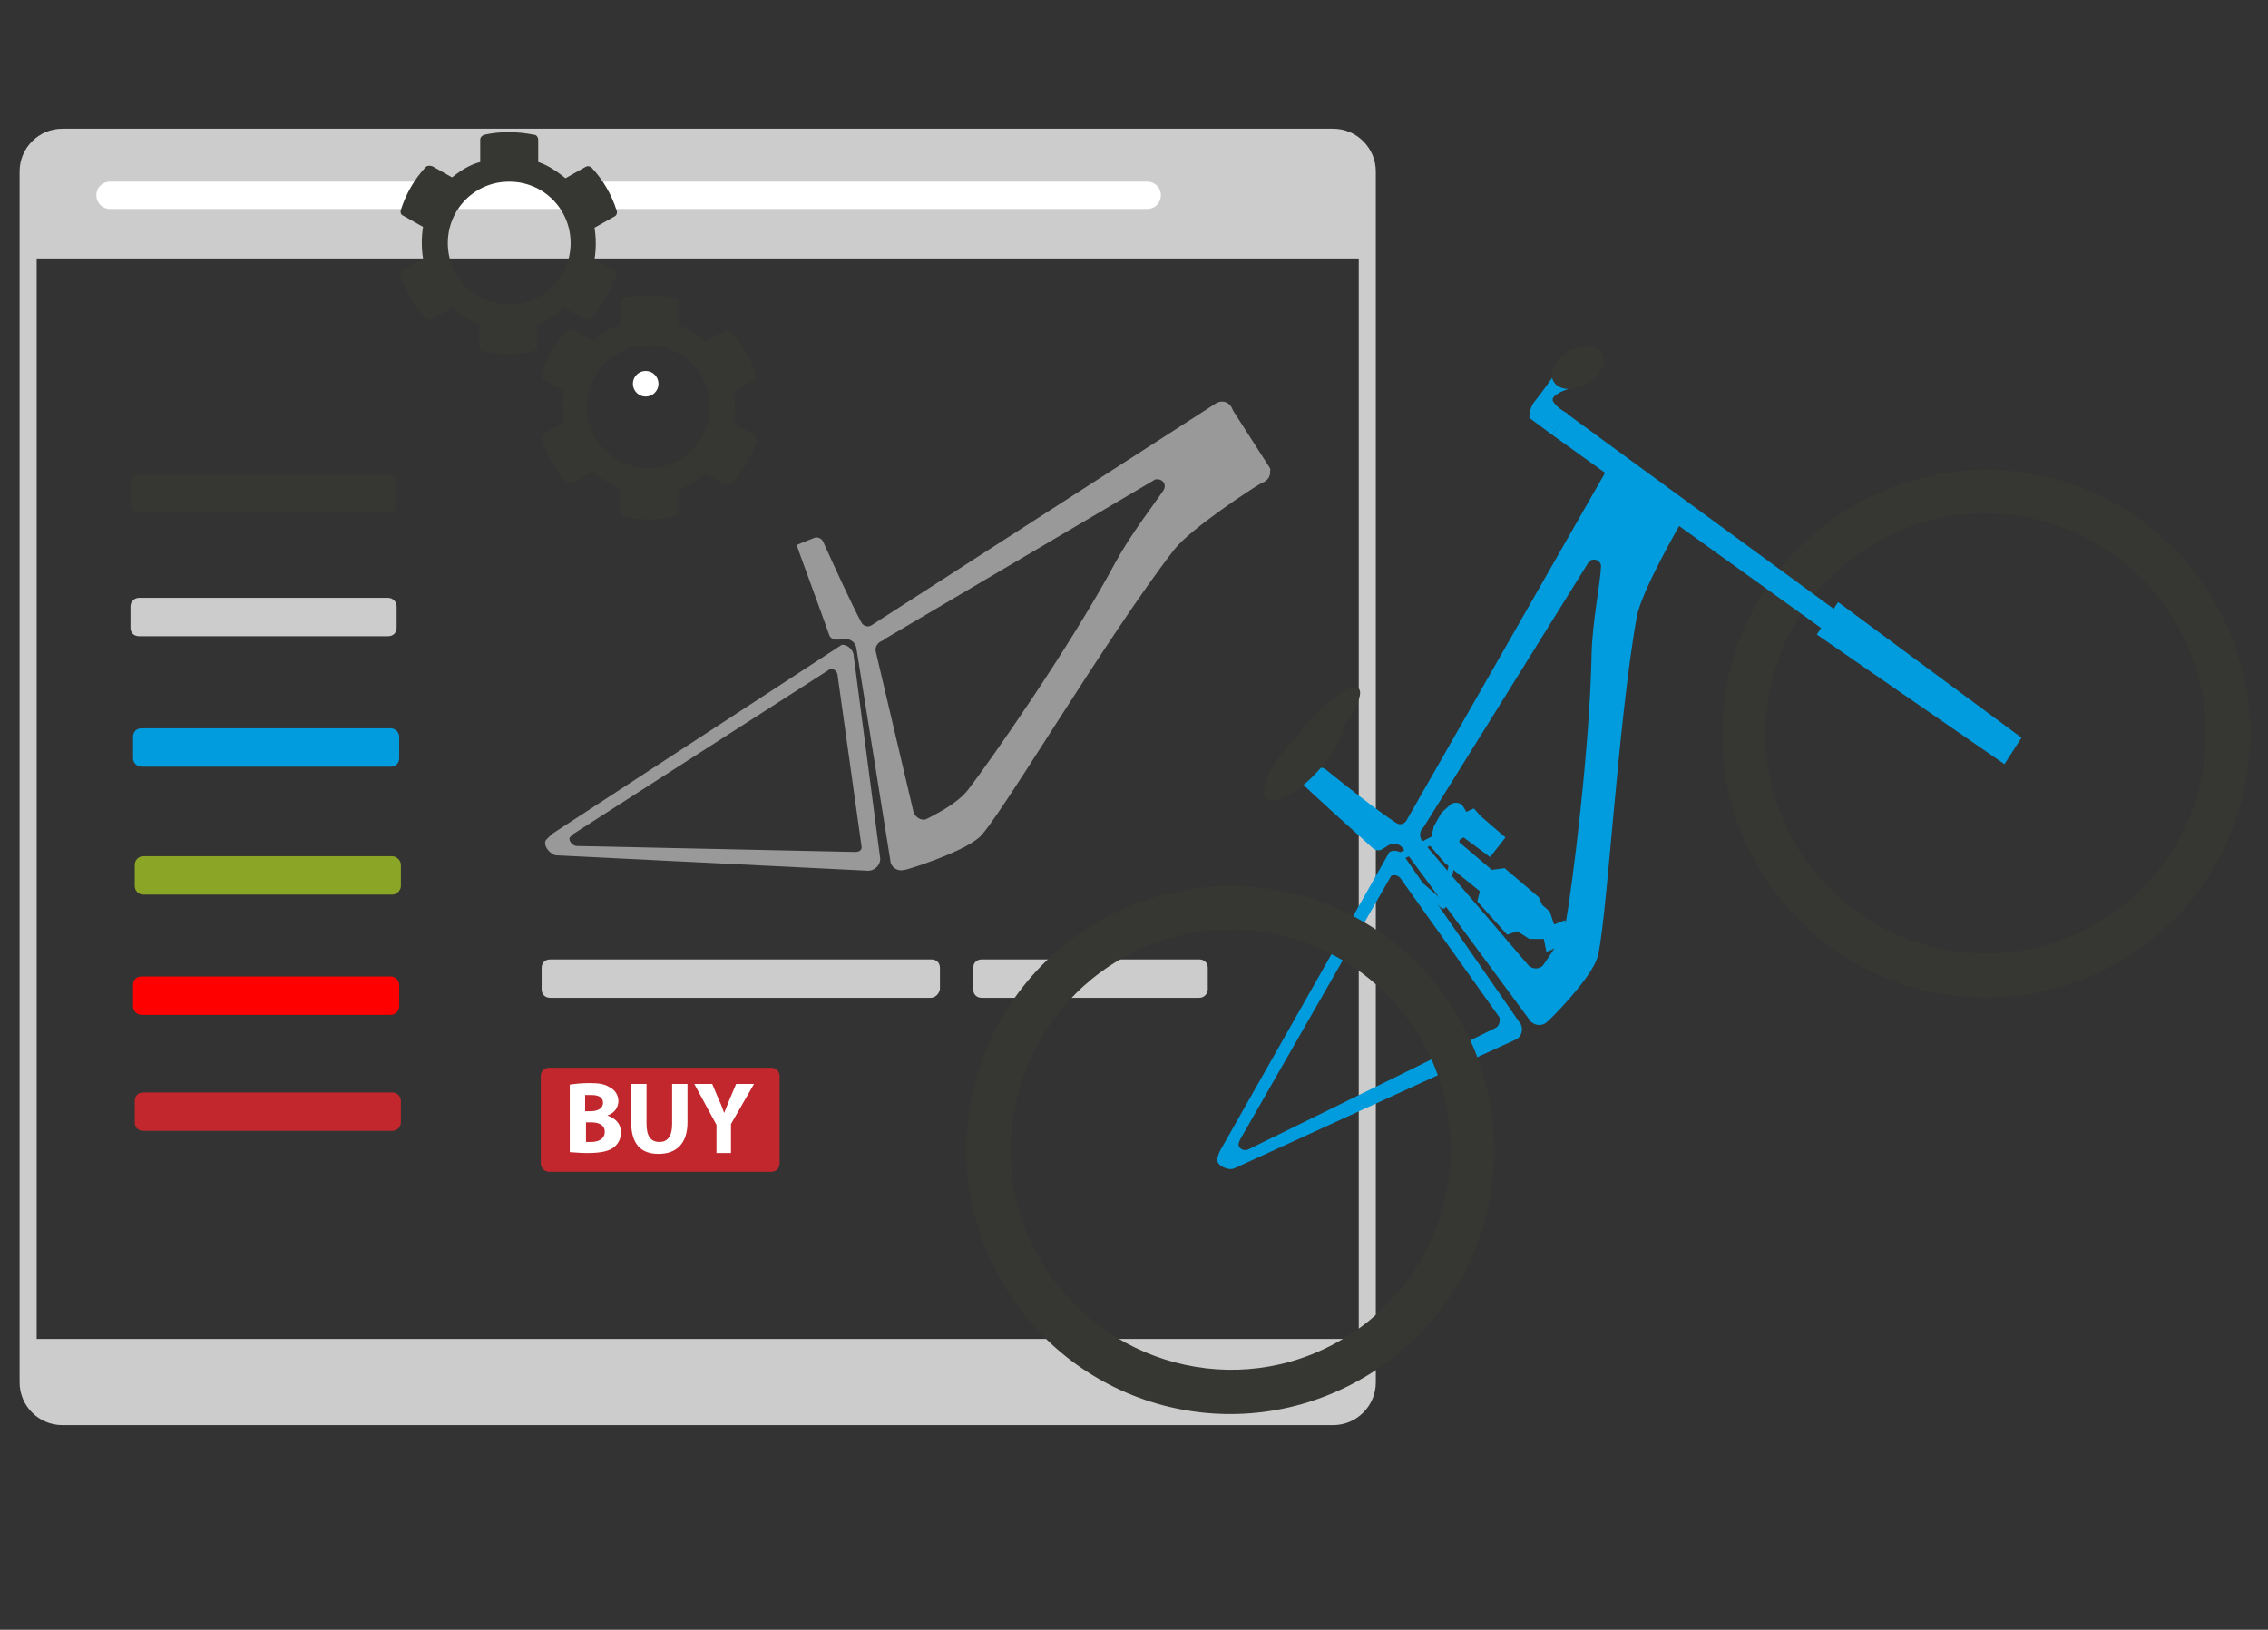 <?xml version="1.0" encoding="utf-8"?>
<!-- Generator: Adobe Illustrator 24.3.0, SVG Export Plug-In . SVG Version: 6.00 Build 0)  -->
<svg version="1.1" id="Ebene_1" xmlns="http://www.w3.org/2000/svg" xmlns:xlink="http://www.w3.org/1999/xlink" x="0px" y="0px"
	 viewBox="0 0 265.9 191.1" style="enable-background:new 0 0 265.9 191.1;" xml:space="preserve">
<rect x="0" y="0" width="265.9" height="191.1" fill="#333333" stroke="none"/>
<style type="text/css">
	.st0{fill:none;stroke:#CCCCCC;stroke-width:2;stroke-miterlimit:10;}
	.st1{fill:#CCCCCC;}
	.st2{fill:#FFFFFF;}
	.st3{fill:#999999;}
	.st4{fill:#009CDD;}
	.st5{fill:#8BA527;}
	.st6{fill:#FF0000;}
	.st7{fill:#C1272D;}
	.st8{fill:#363732;}
</style>
<path class="st0" d="M156.3,166.1H7.3c-2.2,0-4-1.8-4-4v-142c0-2.2,1.8-4,4-4h149c2.2,0,4,1.8,4,4v142
	C160.3,164.3,158.5,166.1,156.3,166.1z"/>
<path class="st1" d="M160.3,30.3H3.3V20.1c0-2.2,1.8-4,4-4h149c2.2,0,4,1.8,4,4V30.3z"/>
<path class="st2" d="M134.5,24.5H12.9c-0.9,0-1.6-0.7-1.6-1.6v0c0-0.9,0.7-1.6,1.6-1.6h121.6c0.9,0,1.6,0.7,1.6,1.6v0
	C136.1,23.8,135.4,24.5,134.5,24.5z"/>
<path class="st1" d="M3.3,157h157v5.2c0,2.2-1.8,4-4,4H7.3c-2.2,0-4-1.8-4-4V157z"/>
<circle class="st2" cx="75.7" cy="45" r="1.5"/>
<path class="st3" d="M100.1,77c0-0.7-0.6-1.4-1.4-1.4l-34,22.2c0,0-0.5,0.5-0.7,0.7c-0.4,0.7,0.6,1.8,1.3,1.8l36.5,1.8
	c0.7,0,1.4-0.6,1.4-1.4L100.1,77z M100.3,99.9l-32.7-0.7c-0.4,0-1-0.6-0.8-1c0.1-0.1,0.4-0.4,0.4-0.4l30.2-19.4
	c0.4,0,0.8,0.4,0.8,0.8l2.8,20C101.1,99.6,100.8,99.9,100.3,99.9z"/>
<path class="st3" d="M148.9,54.9l-4.3-6.7c0-0.1-0.1-0.1-0.1-0.2c-0.2-0.6-0.8-1-1.4-0.9c-0.1,0-0.3,0.1-0.4,0.1l-40.5,26.1
	c-0.4,0.3-1,0.1-1.2-0.3c-1.1-2-3.6-7.5-4.5-9.5c-0.2-0.4-0.7-0.6-1.1-0.4c-0.8,0.3-2,0.8-2,0.8c0,0.1,3,8.2,3.8,10.5
	c0.1,0.4,0.5,0.6,0.8,0.6c0.3,0,0.6,0,1-0.1c0.7,0,1.3,0.4,1.4,1.1l4,25c0,0,0,0.1,0,0.1c0.2,0.7,0.9,1.1,1.6,0.9c0,0,0,0,0.1,0
	c0.5-0.1,6.6-2,8.7-3.8c2.2-1.9,14.9-23.5,22.9-33.8c2-2.5,9.2-7.2,10.1-7.7c0.1,0,0.1-0.1,0.2-0.1c0.6-0.2,1-0.8,0.9-1.4
	C149,55.1,148.9,55,148.9,54.9z M130.8,65.9c-5.3,9.9-14.9,23.6-17.3,26.7c-1.4,1.8-4.3,3.1-4.8,3.4c0,0-0.1,0-0.2,0.1
	c-0.6,0.1-1.2-0.3-1.4-0.9l-4.4-18.7c-0.2-0.6,0.2-1.2,0.8-1.4c0.1,0,0.1,0,0.1-0.1l31.7-18.7c0.1-0.1,0.2-0.1,0.4-0.1c0,0,0,0,0,0
	c0.7,0,1.1,0.7,0.7,1.3C135.4,59,132.6,62.6,130.8,65.9z"/>
<path class="st4" d="M168.9,106.4c0.2,0.2,0.4,0.2,0.6,0l1.9-9.2c0,0,0-0.2,0-0.3c-0.1-0.2-0.5-0.3-0.7-0.2l-7.7,3.8
	c-0.2,0.2-0.2,0.4,0,0.6L168.9,106.4z M164.2,100.9l6-3c0.1-0.1,0.4,0,0.4,0.1c0,0.1,0,0.2,0,0.2l-1.6,6.9c-0.1,0.1-0.3,0.1-0.4,0
	l-4.5-3.9C164,101.1,164.1,101,164.2,100.9z"/>
<path class="st5" d="M46,104.9H16.8c-0.6,0-1-0.5-1-1v-2.5c0-0.5,0.4-1,1-1H46c0.5,0,1,0.5,1,1v2.5C47,104.4,46.5,104.9,46,104.9z"
	/>
<path class="st6" d="M45.8,119H16.6c-0.5,0-1-0.4-1-1v-2.5c0-0.6,0.4-1,1-1h29.2c0.5,0,1,0.4,1,1v2.5C46.8,118.5,46.4,119,45.8,119z
	"/>
<path class="st7" d="M46,132.6H16.8c-0.6,0-1-0.4-1-1v-2.5c0-0.6,0.4-1,1-1H46c0.5,0,1,0.4,1,1v2.5C47,132.2,46.5,132.6,46,132.6z"
	/>
<path class="st4" d="M45.8,89.9H16.6c-0.5,0-1-0.4-1-1v-2.5c0-0.6,0.4-1,1-1h29.2c0.5,0,1,0.4,1,1v2.5
	C46.8,89.5,46.4,89.9,45.8,89.9z"/>
<path class="st1" d="M45.5,74.6H16.3c-0.6,0-1-0.4-1-1v-2.5c0-0.6,0.5-1,1-1h29.2c0.5,0,1,0.4,1,1v2.5
	C46.5,74.2,46.1,74.6,45.5,74.6z"/>
<path class="st8" d="M45.5,60.1H16.3c-0.6,0-1-0.4-1-1v-2.5c0-0.6,0.5-1,1-1h29.2c0.5,0,1,0.4,1,1v2.5
	C46.5,59.7,46.1,60.1,45.5,60.1z"/>
<path class="st1" d="M109.1,117H64.5c-0.6,0-1-0.4-1-1v-2.5c0-0.6,0.4-1,1-1h44.7c0.6,0,1,0.4,1,1v2.5
	C110.1,116.5,109.7,117,109.1,117z"/>
<path class="st1" d="M140.6,117h-25.5c-0.6,0-1-0.4-1-1v-2.5c0-0.6,0.4-1,1-1h25.5c0.6,0,1,0.4,1,1v2.5
	C141.6,116.5,141.2,117,140.6,117z"/>
<path class="st7" d="M90.4,137.4h-26c-0.6,0-1-0.5-1-1v-10.2c0-0.6,0.4-1,1-1h26c0.6,0,1,0.4,1,1v10.2C91.4,137,91,137.4,90.4,137.4
	z"/>
<g>
	<path class="st2" d="M66.7,127.2c0.5-0.1,1.5-0.2,2.4-0.2c1.1,0,1.8,0.1,2.4,0.5c0.6,0.3,1,0.9,1,1.6c0,0.7-0.4,1.4-1.3,1.7v0
		c0.9,0.3,1.6,0.9,1.6,2c0,0.7-0.3,1.3-0.8,1.7c-0.6,0.5-1.6,0.7-3.2,0.7c-0.9,0-1.6-0.1-2-0.1V127.2z M68.6,130.3h0.6
		c1,0,1.5-0.4,1.5-1c0-0.6-0.5-0.9-1.3-0.9c-0.4,0-0.6,0-0.8,0V130.3z M68.6,133.9c0.2,0,0.4,0,0.7,0c0.8,0,1.6-0.3,1.6-1.2
		c0-0.8-0.7-1.1-1.6-1.1h-0.6V133.9z"/>
	<path class="st2" d="M75.8,127.1v4.7c0,1.4,0.5,2.1,1.5,2.1c1,0,1.5-0.7,1.5-2.1v-4.7h1.8v4.5c0,2.5-1.3,3.7-3.4,3.7
		c-2,0-3.2-1.1-3.2-3.7v-4.5H75.8z"/>
	<path class="st2" d="M84,135.2v-3.3l-2.6-4.8h2.1l0.8,1.9c0.3,0.6,0.4,1,0.6,1.5h0c0.2-0.5,0.4-1,0.6-1.5l0.8-1.9h2.1l-2.7,4.7v3.4
		H84z"/>
</g>
<path class="st8" d="M88.3,50.9l-2.3-1.3c0.2-1.2,0.2-2.5,0-3.7l2.3-1.3c0.3-0.1,0.4-0.5,0.3-0.7c-0.6-1.9-1.6-3.6-2.9-5
	c-0.2-0.2-0.5-0.3-0.8-0.1L82.7,40c-1-0.8-2-1.5-3.2-1.9v-2.6c0-0.3-0.2-0.6-0.5-0.6c-2-0.4-4-0.4-5.8,0c-0.3,0.1-0.5,0.3-0.5,0.6
	v2.6c-1.2,0.4-2.3,1.1-3.2,1.9l-2.3-1.3c-0.3-0.1-0.6-0.1-0.8,0.1c-1.3,1.4-2.3,3.1-2.9,5c-0.1,0.3,0,0.6,0.3,0.7l2.3,1.3
	c-0.2,1.2-0.2,2.5,0,3.7l-2.3,1.3c-0.3,0.1-0.4,0.5-0.3,0.7c0.6,1.9,1.6,3.6,2.9,5c0.2,0.2,0.5,0.3,0.8,0.1l2.3-1.3
	c1,0.8,2,1.5,3.2,1.9V60c0,0.3,0.2,0.6,0.5,0.6c2,0.4,4,0.4,5.8,0c0.3-0.1,0.5-0.3,0.5-0.6v-2.6c1.2-0.4,2.3-1.1,3.2-1.9l2.3,1.3
	c0.3,0.1,0.6,0.1,0.8-0.1c1.3-1.4,2.3-3.1,2.9-5C88.7,51.4,88.6,51.1,88.3,50.9z M76,54.9c-4,0-7.2-3.2-7.2-7.2s3.2-7.2,7.2-7.2
	s7.2,3.2,7.2,7.2S80,54.9,76,54.9z"/>
<path class="st8" d="M72,31.7l-2.3-1.3c0.2-1.2,0.2-2.5,0-3.7l2.3-1.3c0.3-0.1,0.4-0.5,0.3-0.7c-0.6-1.9-1.6-3.6-2.9-5
	c-0.2-0.2-0.5-0.3-0.8-0.1l-2.3,1.3c-1-0.8-2-1.5-3.2-1.9v-2.6c0-0.3-0.2-0.6-0.5-0.6c-2-0.4-4-0.4-5.8,0c-0.3,0.1-0.5,0.3-0.5,0.6
	l0,2.6C55.1,19.3,54,20,53,20.8l-2.3-1.3c-0.3-0.1-0.6-0.1-0.8,0.1c-1.3,1.4-2.3,3.1-2.9,5c-0.1,0.3,0,0.6,0.3,0.7l2.3,1.3
	c-0.2,1.2-0.2,2.5,0,3.7l-2.3,1.3c-0.3,0.1-0.4,0.5-0.3,0.7c0.6,1.9,1.6,3.6,2.9,5c0.2,0.2,0.5,0.3,0.8,0.1l2.3-1.3
	c1,0.8,2,1.5,3.2,1.9v2.6c0,0.3,0.2,0.6,0.5,0.6c2,0.4,4,0.4,5.8,0c0.3-0.1,0.5-0.3,0.5-0.6v-2.6c1.2-0.4,2.3-1.1,3.2-1.9l2.3,1.3
	c0.3,0.1,0.6,0.1,0.8-0.1c1.3-1.4,2.3-3.1,2.9-5C72.4,32.2,72.3,31.9,72,31.7z M59.7,35.7c-4,0-7.2-3.2-7.2-7.2c0-4,3.2-7.2,7.2-7.2
	s7.2,3.2,7.2,7.2S63.6,35.7,59.7,35.7z"/>
<path class="st4" d="M164.7,100.5c-0.3-0.7-1.2-0.9-1.8-0.6L143,135c0,0-0.3,0.7-0.3,1c0,0.7,1.3,1.3,2,1l33-15.1
	c0.7-0.3,0.9-1.2,0.6-1.8L164.7,100.5z M175.4,120.5l-29.1,14.3c-0.4,0.2-1.1-0.1-1.1-0.6c0-0.2,0.2-0.6,0.2-0.6l17.7-30.9
	c0.4-0.2,0.9,0,1.1,0.3l11.6,16.3C175.9,119.9,175.7,120.3,175.4,120.5z"/>
<path class="st4" d="M197.5,58.7l-6.8-4c-0.1,0-0.1-0.1-0.1-0.1c-0.4-0.4-1.1-0.5-1.7-0.2c-0.1,0.1-0.2,0.2-0.3,0.3l-23.7,41.5
	c-0.2,0.4-0.8,0.6-1.2,0.3c-1.9-1.2-6.6-4.9-8.3-6.3c-0.4-0.3-0.9-0.2-1.2,0.1c-0.6,0.6-1.4,1.6-1.4,1.7c0,0.1,6.4,5.9,8.2,7.5
	c0.3,0.2,0.7,0.3,1,0.1c0.2-0.1,0.5-0.3,0.8-0.5c0.6-0.3,1.3-0.2,1.7,0.4l14.9,20.2c0,0,0,0.1,0.1,0.1c0.5,0.5,1.3,0.5,1.8,0.1
	c0,0,0,0,0,0c0.4-0.3,4.9-4.8,5.9-7.4c1.1-2.7,2.4-27.5,4.7-40.2c0.6-3.1,4.9-10.5,5.4-11.4c0-0.1,0.1-0.1,0.1-0.1
	c0.4-0.4,0.5-1.1,0.2-1.7C197.7,58.9,197.6,58.8,197.5,58.7z M186.6,76.6c-0.2,11.1-2.3,27.6-3,31.4c-0.4,2.2-2.4,4.7-2.7,5.2
	c0,0-0.1,0.1-0.1,0.1c-0.5,0.4-1.2,0.3-1.6-0.1l-12.4-14.5c-0.4-0.5-0.4-1.2,0-1.6c0,0,0.1-0.1,0.1-0.1L186.2,66
	c0.1-0.1,0.2-0.2,0.3-0.3c0,0,0,0,0,0c0.6-0.3,1.3,0.2,1.2,0.8C187.6,68.5,186.7,72.9,186.6,76.6z"/>
<path class="st4" d="M169.4,101.2l4.1,3.3l-0.3,1.2l3.5,3.9l1.2-0.4l1.4,0.9l1.7,0l0.3,1.5c0,0,1.4-0.3,1.9-1.5
	c0.6-1.4,0.3-2.2,0.3-2.2l-1.3,0.5l-0.5-1.5l-0.9-0.8l-0.4-0.9l-4-3.4l-1.5,0.2l-4-3.4l0.7-0.4l3.1,2.3l1.8-2.3l-2.9-2.5l-0.8-0.9
	l-0.9,0.4c0,0-0.4-0.9-0.8-1c-0.6-0.2-1,0.1-1,0.1l-1.1,1l-0.9,1.6l-0.5,2.2L169.4,101.2z"/>
<path class="st8" d="M130,107.4c-15.2,7.9-21.1,26.5-13.2,41.7s26.5,21.1,41.7,13.2c15.2-7.9,21.1-26.5,13.2-41.7
	C163.9,105.4,145.2,99.5,130,107.4z M156.2,157.7c-12.6,6.6-28.2,1.6-34.8-11c-6.6-12.6-1.6-28.2,11-34.8s28.2-1.6,34.8,11
	C173.7,135.6,168.8,151.1,156.2,157.7z"/>
<path class="st8" d="M218.6,58.6c-15.2,7.9-21.1,26.5-13.2,41.7s26.5,21.1,41.7,13.2c15.2-7.9,21.1-26.5,13.2-41.7
	S233.8,50.7,218.6,58.6z M244.7,108.9c-12.6,6.6-28.2,1.6-34.8-11c-6.6-12.6-1.6-28.2,11-34.8s28.2-1.6,34.8,11
	S257.4,102.4,244.7,108.9z"/>
<polygon class="st4" points="235.9,86.7 183.7,48.5 182,51 234.6,88.8 "/>
<polygon class="st4" points="237,86.5 215.5,70.6 213,74.4 235,89.6 "/>
<path class="st4" d="M182,51l-2.7-2c0,0,0-1.2,0.6-1.9c0.6-0.7,2.3-3.1,2.3-3.1l1.7,1.6c0,0-2.3,0.7-1.8,1.5
	c0.5,0.8,1.7,1.4,1.7,1.4L182,51z"/>
<ellipse transform="matrix(0.866 -0.5 0.5 0.866 3.243 98.271)" class="st8" cx="185" cy="43.1" rx="3.3" ry="2.2"/>
<ellipse transform="matrix(0.67 -0.742 0.742 0.67 -15.471 142.766)" class="st8" cx="152.9" cy="88.8" rx="6.5" ry="2.3"/>
<ellipse transform="matrix(0.67 -0.742 0.742 0.67 -12.229 143.257)" class="st8" cx="155.1" cy="85.4" rx="6.3" ry="1.7"/>
</svg>
